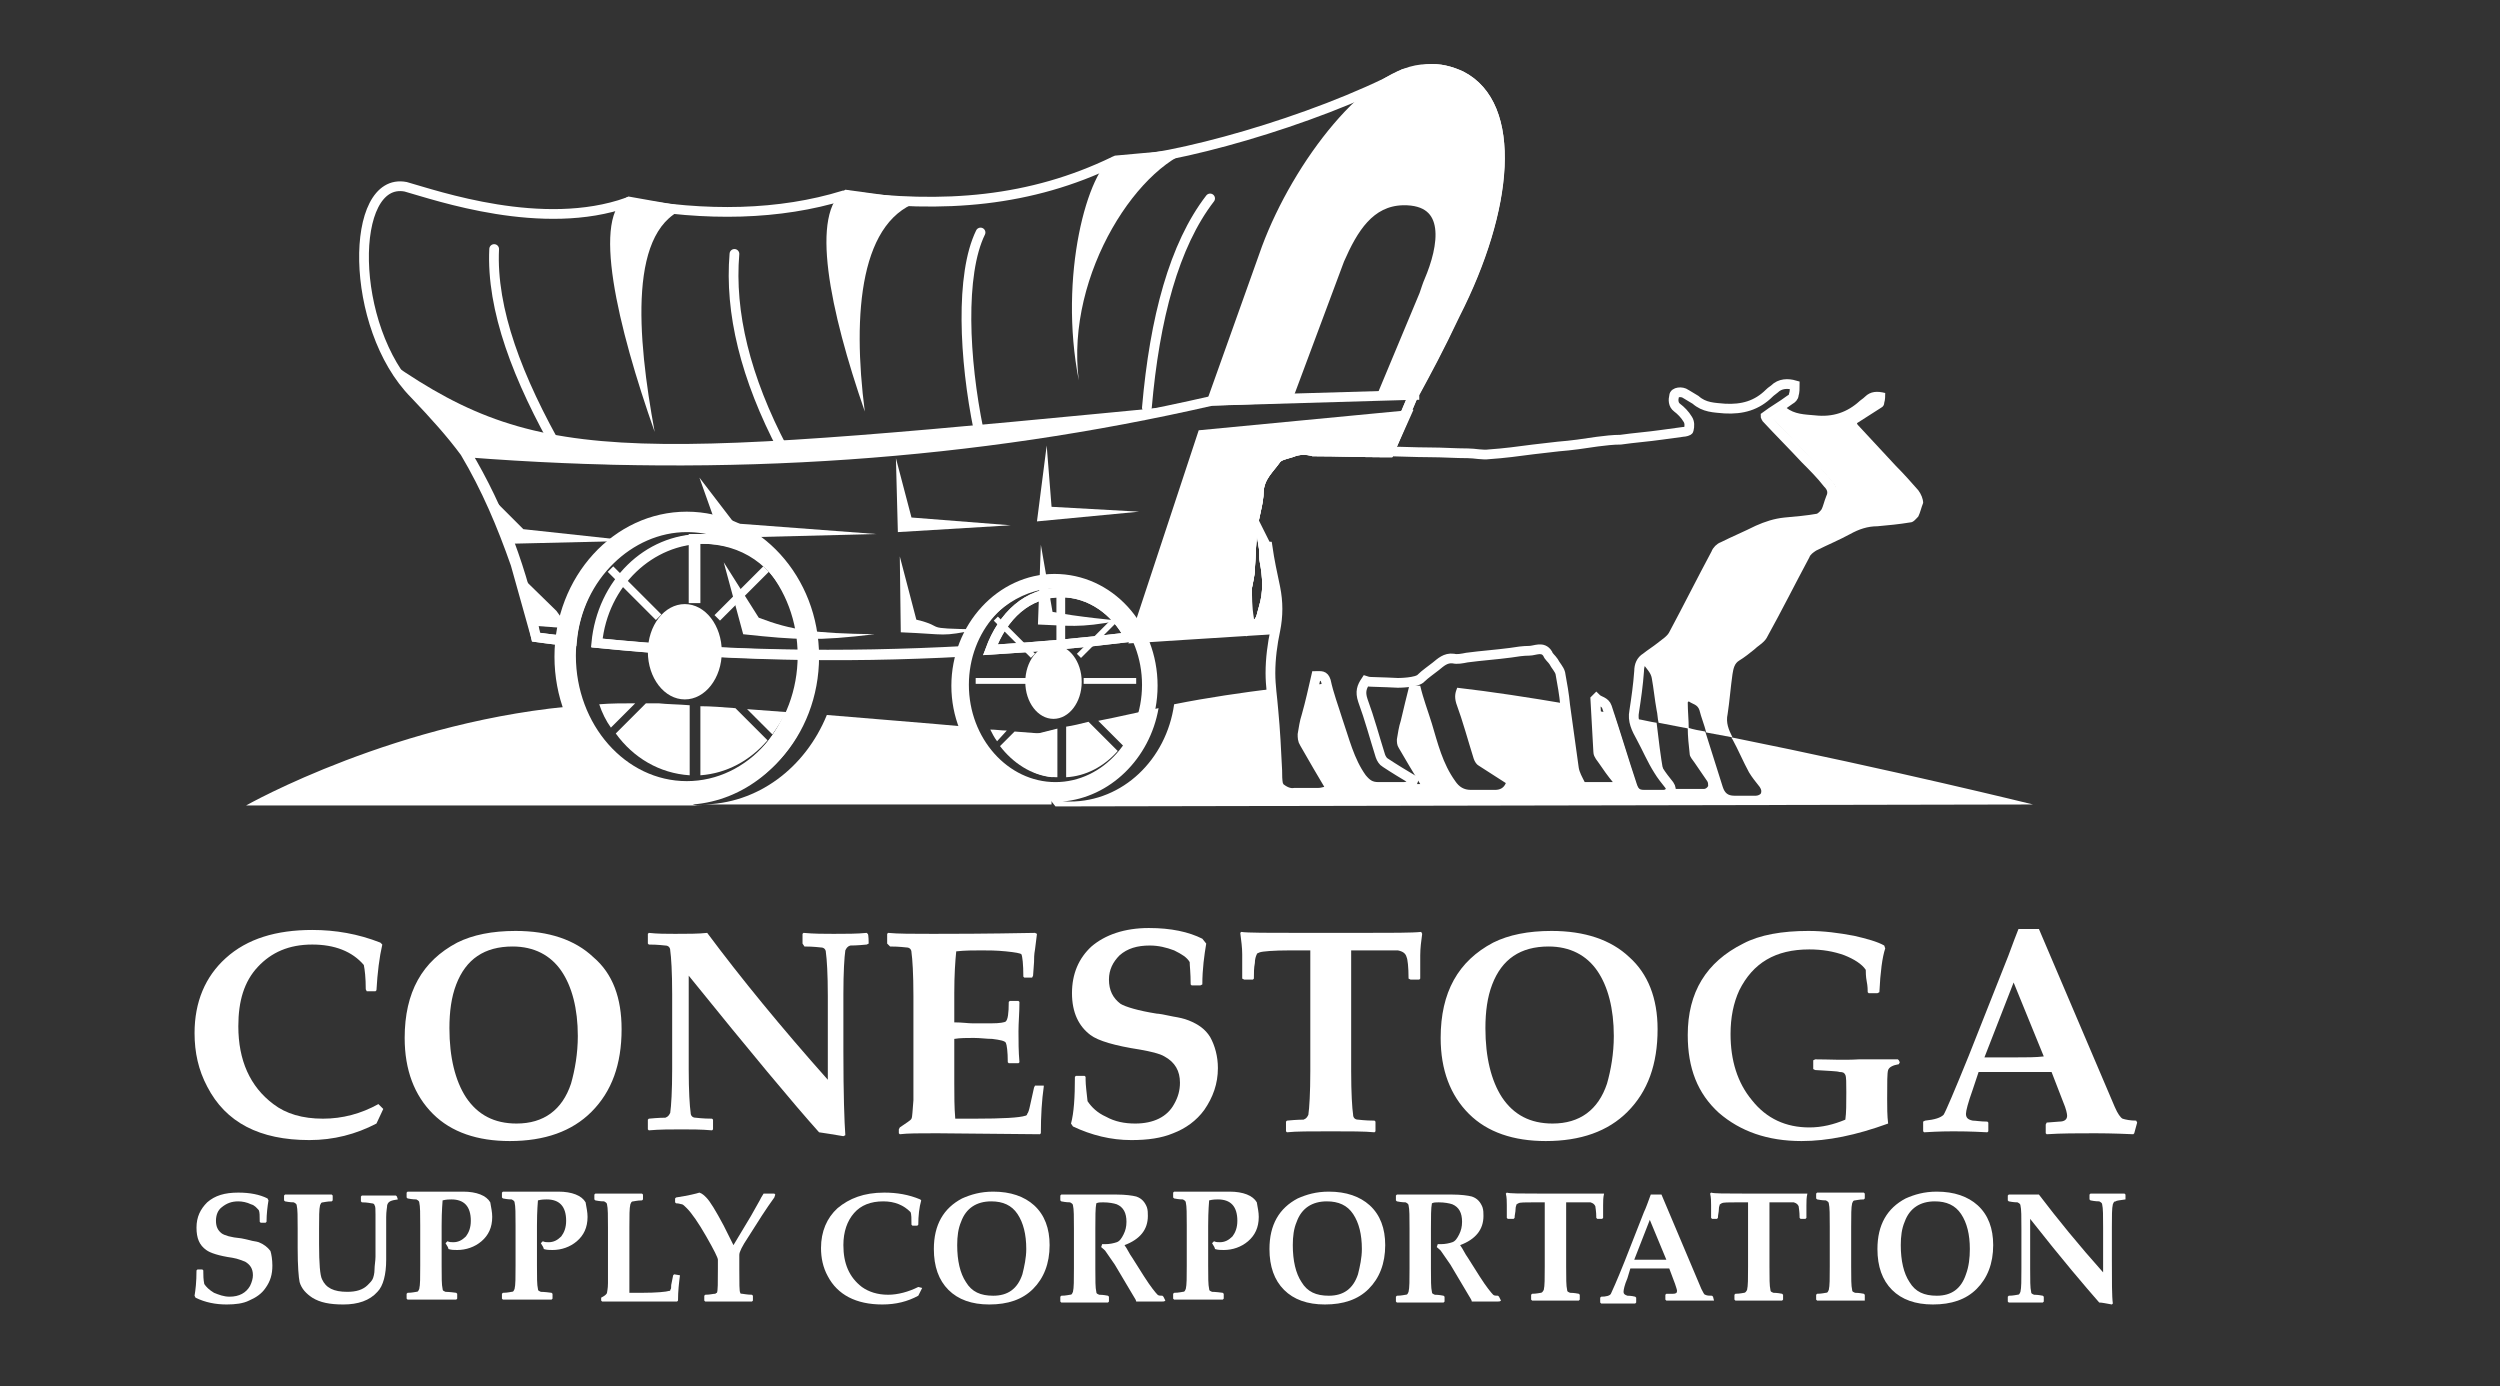 <?xml version="1.0" encoding="utf-8"?>
<!-- Generator: Adobe Illustrator 27.7.0, SVG Export Plug-In . SVG Version: 6.00 Build 0)  -->
<svg version="1.1" id="Logo.White" xmlns="http://www.w3.org/2000/svg" xmlns:xlink="http://www.w3.org/1999/xlink" x="0px" y="0px"
	 viewBox="0 0 257 142.5" style="enable-background:new 0 0 257 142.5;" xml:space="preserve">
<rect x="0" y="0" width="257" height="142.5" fill="#333333" stroke="none"/>
<style type="text/css">
	.st0{fill:none;stroke:#FFFFFF;stroke-miterlimit:10;}
	.st1{fill:#FFFFFF;}
	.st2{fill:#FFFFFF;stroke:#FFFFFF;stroke-miterlimit:10;}
	.st3{fill:none;stroke:#FFFFFF;stroke-linecap:round;stroke-miterlimit:10;}
</style>
<path class="st0" d="M128.2,60.3c0.1-0.6,0.3-1.3,0.3-1.9c0.1-1.4,0.1-2.8,0.3-4.2c0.1-1.3,0.6-2.5,0.6-3.8c0.1-1.5,1.1-2.3,1.8-3.3
	c0.3-0.4,1-0.5,1.6-0.7c0.7-0.3,1.5-0.3,2.2-0.1c0.1,0,0.2,0,0.2,0c2.3,0,4.6,0.1,6.9,0.1c1.6,0,3.3,0.1,4.9,0.1
	c1.3,0,2.6,0.1,3.9,0.1c0.7,0,1.5,0.2,2.2,0.1c1.5-0.1,3-0.3,4.5-0.5c0.9-0.1,1.7-0.2,2.6-0.3c1.3-0.1,2.7-0.3,4-0.5
	c0.8-0.1,1.6-0.2,2.4-0.2c1.4-0.2,2.8-0.3,4.2-0.5c0.7-0.1,1.5-0.2,2.2-0.3c0.2,0,0.6-0.1,0.6-0.2c0.1-0.4,0.1-0.8-0.1-1.1
	c-0.3-0.5-0.7-0.9-1.1-1.2c-0.4-0.3-0.4-0.8-0.3-1.2c0-0.4,0.8-0.5,1.2-0.2c0.3,0.2,0.7,0.4,1,0.6c0.9,0.8,1.9,0.8,3,0.9
	c1.8,0.1,3.3-0.3,4.6-1.6c0.2-0.2,0.4-0.3,0.5-0.4c0.6-0.6,1.4-0.6,2.1-0.4c0,0.3,0,0.7-0.1,1c0,0.2-0.2,0.4-0.4,0.5
	c-0.8,0.6-1.7,1.1-2.5,1.7c0,0.1,0.1,0.1,0.1,0.2c1.3,1.4,2.7,2.8,4,4.2c0.8,0.8,1.6,1.6,2.3,2.5c0.4,0.4,0.6,0.9,0.3,1.5
	c-0.2,0.5-0.3,1-0.5,1.4c-0.2,0.3-0.5,0.6-0.8,0.7c-1.1,0.2-2.3,0.3-3.4,0.4c-1,0.1-1.9,0.4-2.8,0.8c-1.2,0.6-2.4,1.1-3.6,1.7
	c-0.3,0.1-0.6,0.4-0.7,0.7c-1.5,2.8-2.9,5.6-4.4,8.4c-0.3,0.5-0.8,0.8-1.3,1.2c-0.5,0.4-1,0.7-1.5,1.1c-0.5,0.3-0.7,0.8-0.7,1.4
	c-0.1,1.4-0.3,2.8-0.5,4.1c-0.2,1,0.2,1.8,0.7,2.7c0.6,1.1,1.1,2.3,1.8,3.4c0.3,0.5,0.7,1,1.1,1.5c0.2,0.3,0.2,0.5,0.1,0.7
	c-0.1,0.1-0.3,0.2-0.5,0.3c-0.7,0-1.5,0-2.2,0c-0.7,0-1-0.3-1.2-0.9c-0.9-2.7-1.7-5.4-2.6-8.1c-0.2-0.6-0.8-0.6-1.1-0.9
	c0,0-0.1,0.1-0.1,0.1c0.1,1.8,0.2,3.6,0.3,5.4c0,0.3,0.3,0.6,0.5,0.9c0.4,0.6,0.9,1.3,1.4,1.9c0.1,0.1,0.1,0.4,0.1,0.5
	c-0.1,0.2-0.3,0.3-0.4,0.3c-1,0-2,0-3,0c-0.1,0-0.4-0.1-0.4-0.2c-0.3-0.6-0.6-1.1-0.7-1.7c-0.3-2.2-0.6-4.3-0.9-6.5
	c-0.1-1.1-0.3-2.2-0.5-3.3c-0.1-0.4-0.5-0.8-0.7-1.2c-0.2-0.3-0.5-0.5-0.6-0.8c-0.5-0.8-1.3-0.3-1.9-0.3c-0.6,0-1.3,0.1-1.9,0.2
	c-1.5,0.2-3,0.3-4.5,0.5c-0.5,0.1-1,0.2-1.4,0.1c-0.8-0.1-1.3,0.4-1.8,0.8c-0.5,0.4-1.1,0.8-1.5,1.2c-0.4,0.5-2.4,0.5-2.4,0.5
	s-2.1-0.1-2.6-0.1c-0.2,0-0.4,0-0.7-0.1c-0.4,0.6-0.6,1.1-0.3,2c0.7,1.9,1.2,3.8,1.8,5.7c0.1,0.3,0.3,0.6,0.5,0.7
	c0.9,0.6,1.9,1.2,2.9,1.8c-0.2,0.6-0.6,0.7-1.1,0.7c-0.8,0-1.7,0-2.5,0c-0.8,0-1.2-0.3-1.7-0.9c-1.3-1.8-1.8-4-2.5-6
	c-0.4-1.3-0.9-2.6-1.2-4c-0.2-0.6-0.5-0.5-1-0.5c-0.3,1.3-0.6,2.7-1,4.1c-0.2,0.6-0.3,1.3-0.4,1.9c0,0.3,0,0.6,0.2,0.9
	c0.9,1.6,1.8,3.1,2.8,4.8c-0.5,0.1-0.9,0.3-1.4,0.3c-0.8,0-1.6,0-2.4,0c-0.6,0.1-1.1-0.2-1.5-0.5c-0.1-0.1-0.1-0.2-0.2-0.3
	c-0.1-0.5-0.1-1-0.1-1.5c-0.1-2.1-0.2-4.1-0.4-6.2c-0.1-1.3-0.3-2.5-0.3-3.8c0-1.5,0.2-3,0.5-4.4c0.3-1.5,0.3-2.9,0-4.4
	c-0.3-1.4-0.6-2.8-0.8-4.2c0,0-0.1,0-0.2-0.2c0.1,0.6,0,1.1,0.1,1.6c0.3,1.6,0.4,3.2-0.1,4.8c-0.2,0.6-0.2,1.3-0.8,1.7
	c-0.2,0.1-0.4,0.2-0.7,0.4c-0.1-0.4-0.2-0.7-0.2-0.9C128.2,62.4,128.2,61.3,128.2,60.3L128.2,60.3z"/>
<path class="st1" d="M114.9,77.2l-3-3c-0.8,0.2-1.6,0.4-2.3,0.5v5.2C111.6,79.8,113.5,78.8,114.9,77.2L114.9,77.2z"/>
<path class="st1" d="M108.7,74.9c-0.8,0.2-1.6,0.4-2.4,0.6v3.9c0.7,0.3,1.5,0.5,2.4,0.5V74.9z"/>
<g>
	<path class="st0" d="M150.2,7.8c-1.1-0.5-2.2-0.8-3.5-0.7l-2.4,0.5c-9.3,4.9-24.1,9-29.8,9c-8.5,4.1-17.4,4.9-27.8,3.5
		c-6.5,2-14.1,2.2-22.2,0.7c-8.7,3.1-19.6-0.7-22.8-1.6l0,0c-5.8-1.1-5.9,14.4,0.9,21.3c2.1,2.2,3.8,4.1,5.2,6
		c2.2,3.7,3.8,7.5,5.2,11.5l2.1,7.5c1.4,0.2,2.3,0.3,3.7,0.4c0.6-6.6,5.9-11.7,11.8-11.7c4.7,0,9.3,3.1,11.1,7.9
		c-1.7-4.3-5-6.7-9.3-6.7c-5.5,0-10.4,4.5-11,10.7c13,1.3,25,1.5,38,0.8c1.2-3.9,5.2-6.9,9-6.9c3.3,0,6.8,2.3,8.3,5.5
		c0.2,0-0.1,0,0.1,0l14.2-0.9c0.2-1.4,0.2-2.7-0.1-4.1c-0.3-1.4-0.6-2.8-0.8-4.2c0,0-0.1,0-0.2-0.2c0.1,0.6,0,1.1,0.1,1.6
		c0.3,1.6,0.4,3.2-0.1,4.8c-0.2,0.6-0.2,1.3-0.8,1.7c-0.2,0.1-0.4,0.2-0.7,0.4c-0.1-0.4-0.2-0.7-0.2-0.9v-3.3
		c0.1-0.6,0.3-1.3,0.3-1.9c0.1-1.4,0.1-2.8,0.3-4.2c0.1-1.3,0.6-2.5,0.6-3.8c0.1-1.5,1.1-2.3,1.8-3.3c0.3-0.4,1-0.5,1.6-0.7
		c0.7-0.3,1.5-0.3,2.2-0.1c0.1,0,0.2,0,0.2,0c2.3,0,4.6,0.1,6.9,0.1c0.2,0,0.5,0,0.7,0l2.5-5.9l0,0c1.3-2.4,2.5-4.6,4.2-8.2
		C155.1,21.5,156.1,10.8,150.2,7.8L150.2,7.8z"/>
	<path class="st0" d="M109.1,60.9c-3.5,0-6,2.4-7.3,5.9c4.9-0.3,9.4-0.7,14.3-1.3C114.7,62.8,112.1,60.9,109.1,60.9z"/>
</g>
<g id="Body">
	<path class="st2" d="M130.9,60.5c-0.3-1.4-0.6-2.8-0.8-4.2c0,0-0.1,0-0.2-0.2c0.1,0.6,0,1.1,0.1,1.6c0.3,1.6,0.4,3.2-0.1,4.8
		c-0.2,0.6-0.2,1.3-0.8,1.7c-0.2,0.1-0.4,0.2-0.7,0.4c-0.1-0.4-0.2-0.7-0.2-0.9v-3.3c0.1-0.6,0.3-1.3,0.3-1.9
		c0.1-1.4,0.1-2.8,0.3-4.2c0.1-1.3,0.6-2.5,0.6-3.8c0.1-1.5,1.1-2.3,1.8-3.3c0.3-0.4,1-0.5,1.6-0.7c0.7-0.3,1.5-0.3,2.2-0.1
		c0.1,0,0.2,0,0.2,0c2.3,0,4.6,0.1,6.9,0.1c0.2,0,0.5,0,0.7,0l1.7-3.8l-20.9,2l-6.9,20.9l14.2-0.9C131.3,63.2,131.2,61.8,130.9,60.5
		L130.9,60.5z"/>
	<path class="st2" d="M150.2,7.8c-1.1-0.5-2.2-0.8-3.5-0.7c-5.8,0-13.3,9.8-16.5,18.4l-5.6,15.7l7.8-0.3l5.3-14.2
		c1.4-3.2,3.1-6,6.5-6.1c5.1-0.1,4.2,4.8,2.7,8.3c-0.1,0.2-0.4,1.1-0.5,1.4l-4.3,10.3l3.3,0l0-0.1l0,0c1.3-2.4,2.5-4.6,4.2-8.2
		C155.1,21.5,156.1,10.8,150.2,7.8L150.2,7.8z"/>
	<path class="st1" d="M110.9,39.1c-2.1-10.7,0.9-21.7,3.7-23.1l8.8-0.8C117.3,16.4,109.5,28.1,110.9,39.1L110.9,39.1z"/>
	<path class="st1" d="M67.3,44.4c-3.8-10.8-6.6-22.4-2.7-24.2l6.2,1.1C64.5,23.2,65.5,34.6,67.3,44.4z"/>
	<path class="st1" d="M88.9,42.3c-3.6-10.4-5.7-20.5-2-22.8l8,1.1C88.4,22.3,87.6,32.2,88.9,42.3z"/>
</g>
<g id="Side.White_copy">
	<path class="st1" d="M123.6,41.5c-28.2,5.1-55.6,8.2-76.1,4.9c-2.1-3.5-6.8-6.7-7.3-9.1C55.9,48.2,65.5,47.1,123.6,41.5L123.6,41.5
		z"/>
	<polygon class="st1" points="64.9,55.6 52.3,55.9 49.4,50 53.8,54.4 	"/>
	<polygon class="st1" points="58.5,64.6 54.5,64.3 52.8,58.5 57.2,62.8 	"/>
	<polygon class="st1" points="90.1,54.9 74.1,55.3 71.9,49.1 75.5,53.8 	"/>
	<path class="st1" d="M89.9,65.2c-5.8,0.7-7.9,0.6-13.5,0l-2-7.4l3.6,5.7C81.4,64.8,83.7,65.1,89.9,65.2z"/>
	<polygon class="st1" points="103.9,54 92.3,54.7 92.1,47.1 93.7,53.2 	"/>
	<path class="st1" d="M100.6,64.7c-4.1,0.8-3,0.5-8,0.3l-0.1-7.8l1.7,6.5C97.5,64.5,94.4,64.6,100.6,64.7L100.6,64.7z"/>
	<polygon class="st1" points="117.1,52.6 106.6,53.6 107.6,45.8 108.1,52.1 	"/>
	<path class="st1" d="M115,63.8c-4.1,0.8-5.2,0.5-8.3,0.4L107,56l1.2,6.9C110.6,63.4,115,63.8,115,63.8z"/>
</g>
<g id="Wheel.Rear_copy">
	<rect x="70.8" y="54.9" class="st1" width="1.2" height="7.1"/>
	<rect x="64.9" y="57.5" transform="matrix(0.707 -0.707 0.707 0.707 -24.061 64.019)" class="st1" width="0.8" height="7"/>
	
		<rect x="72.7" y="60.6" transform="matrix(0.707 -0.707 0.707 0.707 -20.793 71.788)" class="st1" width="7.1" height="0.8"/>
	<g>
		<path class="st1" d="M70.9,79.7v-7.2c-1.2-0.1-2.3-0.1-3.2-0.2c-0.4,0-0.8,0-1.3,0l-3.1,3.1C65.1,77.9,67.8,79.5,70.9,79.7z"/>
		<path class="st1" d="M65.3,72.3c-1.2,0-2.5,0-3.7,0.1c0.3,0.9,0.7,1.7,1.2,2.4L65.3,72.3L65.3,72.3z"/>
		<path class="st1" d="M78.9,76.1l-3.3-3.3c-1.3-0.1-2.5-0.2-3.6-0.2v7.1C74.7,79.5,77.1,78.2,78.9,76.1z"/>
		<path class="st1" d="M83,73.4c-0.8-0.1-1.5-0.1-2.3-0.2c-1.9,4.4-5.7,7.4-10.2,7.4c-4.8,0-8.8-3.4-10.5-8.1
			c-19,1.4-34.7,10.3-34.7,10.3h46.9c-0.3,0-0.7,0-1-0.1C76.5,82.3,81,78.6,83,73.4z"/>
		<path class="st1" d="M76.8,72.9l2.6,2.6c0.5-0.7,1-1.5,1.4-2.3C79.4,73.1,78.1,73,76.8,72.9z"/>
	</g>
	<path class="st1" d="M70.6,52.6c-7.5,0-13.6,6.7-13.6,14.9S63,82.4,70.6,82.4s13.6-6.7,13.6-14.9S78.1,52.6,70.6,52.6z M70.6,80.3
		c-6.3,0-11.4-5.8-11.4-12.9s5.1-12.9,11.4-12.9s11.4,5.8,11.4,12.9S76.9,80.3,70.6,80.3z"/>
	<ellipse class="st1" cx="70.4" cy="67" rx="3.8" ry="4.9"/>
</g>
<g id="Wheel.Front_copy">
	<g>
		<path class="st0" d="M109.1,60.9c-3.5,0-6,2.4-7.3,5.9c4.9-0.3,9.4-0.7,14.3-1.3C114.7,62.8,112.1,60.9,109.1,60.9z"/>
		<path class="st0" d="M124.6,41.2c-24.4,5.6-49.8,7.4-76.7,5.3c3.6,6,5.9,12.4,7.2,19c1.4,0.2,2.2,0.3,3.6,0.4
			c0.6-6.6,6-12,11.8-12c4.7,0,9.4,3.3,11.1,8.1c-1.7-4.3-5.2-6.6-9.5-6.6c-5.5,0-10.2,4.5-10.8,10.7c13,1.3,24.9,1.6,37.9,0.9
			c1.2-3.9,5.4-7.2,9.2-7.2c3.3,0,7.1,2.6,8.6,5.7c0.2,0-0.4,0-0.2,0l14.2-0.9c0.2-1.4,0.2-2.7-0.1-4.1c-0.3-1.4-0.6-2.8-0.8-4.2
			c0,0-0.1,0-0.2-0.2c0.1,0.6,0,1.1,0.1,1.6c0.3,1.6,0.4,3.2-0.1,4.8c-0.2,0.6-0.2,1.3-0.8,1.7c-0.2,0.1-0.4,0.2-0.7,0.4
			c-0.1-0.4-0.2-0.7-0.2-0.9v-3.3c0.1-0.6,0.3-1.3,0.3-1.9c0.1-1.4,0.1-2.8,0.3-4.2c0.1-1.3,0.6-2.5,0.6-3.8
			c0.1-1.5,1.1-2.3,1.8-3.3c0.3-0.4,1-0.5,1.6-0.7c0.7-0.3,1.5-0.3,2.2-0.1c0.1,0,0.2,0,0.2,0c2.3,0,4.6,0.1,6.9,0.1
			c0.2,0,0.5,0,0.7,0l2.5-5.9L124.6,41.2L124.6,41.2z"/>
	</g>
	<g>
		<path class="st1" d="M103.5,75.1c-0.6,0-1.1-0.1-1.7-0.1c0.2,0.4,0.4,0.8,0.7,1.2L103.5,75.1z"/>
		<path class="st1" d="M100.4,74.8c-5.5-0.5-10.7-0.9-15.4-1.3c-2.2,5.4-7.1,9.2-12.9,9.2h36v-2.1C104.7,80.6,101.8,78.2,100.4,74.8
			L100.4,74.8z"/>
		<path class="st1" d="M108.2,79.9v-4.4c-1.3-0.1-2.6-0.2-3.9-0.3l-1.5,1.5C104.1,78.4,106,79.7,108.2,79.9z"/>
	</g>
	<rect x="108.6" y="60.7" class="st1" width="0.9" height="5.5"/>
	<rect x="100.3" y="69.7" class="st1" width="5.4" height="0.6"/>
	<rect x="104" y="62.8" transform="matrix(0.707 -0.707 0.707 0.707 -15.768 92.936)" class="st1" width="0.6" height="5.4"/>
	<rect x="111.4" y="69.7" class="st1" width="5.4" height="0.6"/>
	
		<rect x="110.1" y="65.2" transform="matrix(0.707 -0.707 0.707 0.707 -13.235 98.957)" class="st1" width="5.5" height="0.6"/>
	<path class="st1" d="M108.4,59c-5.8,0-10.6,5.2-10.6,11.5S102.6,82,108.4,82S119,76.9,119,70.5S114.3,59,108.4,59z M108.5,80.4
		c-4.9,0-8.9-4.5-8.9-10s4-10,8.9-10s8.9,4.5,8.9,10S113.4,80.4,108.5,80.4z"/>
	<ellipse class="st1" cx="108.3" cy="70.1" rx="2.9" ry="3.8"/>
	<path class="st3" d="M50.8,25.6c-0.3,6.2,2.4,13.3,6.8,21"/>
	<path class="st3" d="M75.5,26.1c-0.5,6,1.1,12.7,5,20.1"/>
	<path class="st3" d="M100.8,23.9c-2.1,4.3-1.7,13-0.2,20.3"/>
	<path class="st3" d="M124.4,20.4c-3.7,4.8-5.7,12.3-6.5,21.5"/>
</g>
<path class="st1" d="M140.4,73.7C140.4,73.7,140.4,73.7,140.4,73.7c0-0.1,0-0.2,0-0.2c-0.1-1.1-0.3-2.2-0.3-3.2
	c-0.3,0.5-0.5,1.1-0.2,1.8C140.1,72.6,140.3,73.2,140.4,73.7z"/>
<path class="st1" d="M141.7,77.8c-0.2-0.6-0.4-1.3-0.6-1.9C141.3,76.5,141.5,77.2,141.7,77.8z"/>
<polygon class="st1" points="140.2,70.2 140.2,70.2 140.2,70.2 "/>
<path class="st1" d="M141.1,80.9c0.1,0,0.3,0,0.4,0C141.3,81,141.2,81,141.1,80.9z"/>
<g>
	<path class="st1" d="M39.4,114l-0.7,1.5c-2.1,1.1-4.4,1.7-6.9,1.7c-5.1,0-8.6-1.8-10.5-5.5c-0.9-1.7-1.3-3.5-1.3-5.5
		c0-3.2,1.1-5.8,3.2-7.7c2.2-2,5.2-2.9,8.9-2.9c2.4,0,4.7,0.4,7,1.3l0.2,0.2c-0.3,1.3-0.5,2.9-0.6,4.7l-0.1,0.1h-0.9l-0.1-0.2
		c0-1.2-0.1-2-0.2-2.5c-1.2-1.4-3-2.1-5.3-2.1c-2.4,0-4.2,0.8-5.6,2.3s-2,3.5-2,6.1c0,3.5,1.2,6.2,3.6,8c1.3,1,3,1.5,5.1,1.5
		c2,0,3.9-0.5,5.7-1.5L39.4,114L39.4,114z"/>
	<path class="st1" d="M63.9,105.8c0,3.6-1,6.4-3.1,8.5c-2,2-4.8,3-8.4,3c-3.3,0-6-0.9-7.9-2.8c-1.9-1.9-2.9-4.5-2.9-7.8
		c0-4.7,1.8-7.9,5.4-9.8c1.6-0.8,3.6-1.2,6-1.2c3.4,0,6.1,0.9,8,2.7C63,100.1,63.9,102.6,63.9,105.8L63.9,105.8z M59.4,106.5
		c0-2.8-0.6-5.1-1.7-6.7s-2.8-2.5-5-2.5c-2.9,0-4.8,1.3-5.8,3.9c-0.5,1.3-0.7,2.8-0.7,4.5c0,3,0.6,5.4,1.7,7.1
		c1.2,1.8,2.9,2.7,5.2,2.7c2.8,0,4.7-1.4,5.6-4.1C59.1,110,59.4,108.3,59.4,106.5L59.4,106.5z"/>
	<path class="st1" d="M89.3,97l-0.2,0.1c-1,0.1-1.6,0.1-1.7,0.1c-0.3,0.1-0.4,0.3-0.5,0.5c-0.1,0.7-0.2,2.2-0.2,4.5v5.9
		c0,4.4,0.1,7.2,0.2,8.6l-0.2,0.1c-1.1-0.2-1.9-0.3-2.5-0.4c-2.6-2.9-7.1-8.3-13.4-16.1v9.6c0,2.3,0.1,3.8,0.2,4.5
		c0,0.3,0.2,0.5,0.5,0.5c0.1,0,0.7,0.1,1.7,0.1l0.1,0.1v1l-0.1,0.1c-1.1-0.1-2.2-0.1-3.1-0.1c-1.1,0-2.3,0-3.4,0.1l-0.1-0.1v-1
		l0.1-0.1c1-0.1,1.6-0.1,1.7-0.1c0.3-0.1,0.4-0.3,0.5-0.5c0.1-0.7,0.2-2.2,0.2-4.5v-7.7c0-2.3-0.1-3.8-0.2-4.5
		c0-0.3-0.2-0.5-0.5-0.5c-0.1,0-0.7-0.1-1.7-0.1L66.6,97v-1l0.1-0.1c0.9,0.1,1.8,0.1,2.7,0.1c1.3,0,2.4,0,3.3-0.1
		c3.5,4.7,7.6,9.7,12.4,15.1v-8.6c0-2.3-0.1-3.8-0.2-4.5c0-0.3-0.2-0.5-0.5-0.5c-0.1,0-0.7-0.1-1.7-0.1L82.5,97v-1l0.1-0.1
		c1.1,0.1,2.1,0.1,3.1,0.1c1.3,0,2.4,0,3.4-0.1l0.1,0.1C89.3,96,89.3,97,89.3,97z"/>
	<path class="st1" d="M107.3,111.7c-0.2,1.4-0.3,3-0.3,4.8l-0.1,0.1l-10.6-0.1c-1.8,0-3,0-3.8,0.1l-0.1-0.1v-0.4l0.1-0.2
		c0.7-0.5,1.1-0.7,1.2-0.9c0.1-0.2,0.1-0.8,0.2-1.9l0-3.3v-7.4c0-2.3-0.1-3.8-0.2-4.5c0-0.3-0.2-0.5-0.5-0.5c-0.1,0-0.7-0.1-1.7-0.1
		L91.2,97v-1l0.1-0.1c1,0.1,2.5,0.1,4.6,0.1c1.8,0,5.3,0,10.5-0.1l0.2,0.1l-0.2,1.6c-0.1,0.5-0.1,1-0.1,1.3l-0.1,1.4l-0.1,0.2h-0.8
		l-0.1-0.1c0-1.3-0.1-2.1-0.2-2.3c-0.1-0.1-0.6-0.2-1.6-0.3s-1.8-0.1-2.5-0.1c-0.8,0-1.7,0-2.6,0.1c-0.1,1-0.2,2.4-0.2,4.3v3
		c0.8,0,1.4,0.1,1.9,0.1l1.9,0c0.9,0,1.4-0.1,1.5-0.2c0.2-0.2,0.3-0.8,0.3-2l0.1-0.1h0.9l0.1,0.1c0,1.1-0.1,2.1-0.1,3
		c0,1,0,2.1,0.1,3.2l-0.1,0.1h-1l-0.1-0.1c0-1.1-0.1-1.8-0.2-2s-0.6-0.3-1.4-0.4c-0.6,0-1.2-0.1-1.9-0.1c-0.7,0-1.4,0-2,0.1v4.5
		c0,1.3,0,2.5,0.1,3.7h2c2.9,0,4.6-0.1,5.2-0.3c0.1,0,0.2-0.1,0.2-0.2c0.1-0.1,0.2-0.4,0.3-0.9l0.4-1.8l0.1-0.2h0.9L107.3,111.7
		L107.3,111.7z"/>
	<path class="st1" d="M125.2,109.8c0,1.6-0.5,3-1.4,4.3c-0.8,1.1-1.9,1.9-3.2,2.4c-1.2,0.5-2.6,0.7-4.3,0.7c-2.1,0-4.1-0.5-6-1.4
		l-0.2-0.3c0.3-1.1,0.4-2.7,0.4-4.8l0.1-0.1h0.9l0.1,0.1v0.3c0,0.5,0.1,1.3,0.2,2.2c0.4,0.6,1,1.2,1.9,1.6c0.9,0.5,1.9,0.7,3,0.7
		c1.9,0,3.3-0.7,4-2c0.4-0.7,0.6-1.4,0.6-2.2c0-1.2-0.5-2.1-1.6-2.7c-0.5-0.3-1.4-0.5-2.5-0.7c-2.6-0.4-4.3-0.9-5.1-1.5
		c-1.2-0.9-1.9-2.3-1.9-4.3c0-2,0.7-3.6,2-4.8c1.4-1.2,3.4-1.9,5.9-1.9c2.3,0,4.1,0.4,5.5,1.1L124,97c-0.2,1.2-0.4,2.6-0.4,4.2
		l-0.2,0.1h-0.9l-0.1-0.1c0-1.2-0.1-1.9-0.1-2.3c-0.3-0.5-0.8-0.8-1.6-1.2c-0.8-0.3-1.6-0.5-2.5-0.5c-1.3,0-2.3,0.3-3.1,1
		c-0.7,0.7-1.1,1.5-1.1,2.5c0,1.1,0.4,1.9,1.2,2.5c0.5,0.3,1.8,0.7,3.7,1c0.2,0,0.8,0.1,1.7,0.3c0.6,0.1,1.1,0.2,1.6,0.4
		c1,0.4,1.7,0.9,2.2,1.7C124.9,107.5,125.2,108.6,125.2,109.8L125.2,109.8z"/>
	<path class="st1" d="M146.2,96c-0.1,0.7-0.2,1.5-0.2,2.2l0,2.4l-0.1,0.1h-0.9l-0.2-0.1c0-1.2-0.1-2-0.2-2.2
		c-0.1-0.4-0.4-0.6-0.9-0.7c-0.2,0-1.1,0-2.8,0h-2c0,0.3,0,1.7,0,4.1v8.3c0,2.3,0.1,3.8,0.2,4.5c0,0.3,0.2,0.5,0.5,0.5
		c0.1,0,0.7,0.1,1.7,0.1l0.1,0.1v1l-0.1,0.1c-1-0.1-2.5-0.1-4.5-0.1c-2.1,0-3.6,0-4.5,0.1l-0.1-0.1v-1l0.1-0.1
		c1-0.1,1.6-0.1,1.7-0.1c0.3-0.1,0.4-0.3,0.5-0.5c0.1-0.7,0.2-2.2,0.2-4.5v-8.3c0-2.4,0-3.8,0-4.1h-2.1c-1.7,0-2.8,0.1-3.1,0.2
		c-0.2,0.1-0.3,0.1-0.3,0.2c-0.1,0.2-0.2,0.5-0.2,0.9c-0.1,0.5-0.1,1-0.1,1.6l-0.1,0.1h-0.9l-0.2-0.1l0-2.5c0-0.7-0.1-1.4-0.2-2.2
		l0.1-0.1c0.6,0.1,2.7,0.1,6.3,0.1h5.9c3.3,0,5.4,0,6.3-0.1L146.2,96L146.2,96z"/>
	<path class="st1" d="M170.4,105.8c0,3.6-1,6.4-3.1,8.5c-2,2-4.8,3-8.4,3c-3.3,0-6-0.9-7.9-2.8c-1.9-1.9-2.9-4.5-2.9-7.8
		c0-4.7,1.8-7.9,5.4-9.8c1.6-0.8,3.6-1.2,6-1.2c3.4,0,6.1,0.9,8,2.7C169.4,100.1,170.4,102.6,170.4,105.8L170.4,105.8z M165.9,106.5
		c0-2.8-0.6-5.1-1.7-6.7s-2.8-2.5-5-2.5c-2.9,0-4.8,1.3-5.8,3.9c-0.5,1.3-0.7,2.8-0.7,4.5c0,3,0.6,5.4,1.7,7.1
		c1.2,1.8,2.9,2.7,5.2,2.7c2.8,0,4.7-1.4,5.6-4.1C165.6,110,165.9,108.3,165.9,106.5L165.9,106.5z"/>
	<path class="st1" d="M195.3,109.2l-0.1,0.2c-0.6,0.1-1,0.3-1.1,0.6c-0.1,0.3-0.1,1.2-0.1,3c0,0.8,0,1.7,0.1,2.5
		c-3.3,1.2-6.2,1.8-8.9,1.8c-3.5,0-6.3-1-8.5-2.9c-2.2-2-3.2-4.6-3.2-8c0-4.4,1.9-7.5,5.7-9.4c1.7-0.9,4-1.3,6.7-1.3
		c1.6,0,3.1,0.2,4.7,0.5c1.3,0.3,2.4,0.6,3.1,1l0.1,0.3c-0.3,0.9-0.5,2.4-0.6,4.5l-0.2,0.1h-0.9l-0.1-0.1c0-0.2,0-0.6-0.1-1.1
		s-0.1-1-0.1-1.2c-0.4-0.6-1.2-1.1-2.2-1.5c-1.1-0.4-2.3-0.6-3.6-0.6c-3.5,0-5.8,1.4-7.2,4.2c-0.6,1.3-0.9,2.8-0.9,4.5
		c0,2.7,0.7,5,2.2,6.8c1.5,1.9,3.5,2.8,5.9,2.8c1.3,0,2.5-0.3,3.7-0.8c0.1-0.7,0.1-1.6,0.1-2.8c0-1,0-1.6-0.1-1.8
		c-0.1-0.2-0.2-0.3-0.6-0.3c-0.3-0.1-1.1-0.1-2.5-0.2l-0.2-0.1v-0.9l0.2-0.1c1.4,0,2.9,0.1,4.5,0c0.9,0,2.2,0,4,0l0.1,0.1
		L195.3,109.2L195.3,109.2z"/>
	<path class="st1" d="M219.4,116.5l-0.1,0.1c-2.2-0.1-3.5-0.1-3.9-0.1c-1.8,0-3.5,0-5,0.1l-0.1-0.1v-0.9l0.1-0.2l1.3-0.1
		c0.5,0,0.8-0.2,0.8-0.6c0-0.2-0.1-0.7-0.4-1.4l-1.2-3.1c-1.3,0-2.7,0-4.1,0c-0.8,0-1.9,0-3.4,0l-0.6,1.8c-0.5,1.4-0.7,2.2-0.7,2.5
		c0,0.4,0.2,0.6,0.7,0.7c0.3,0,0.8,0.1,1.5,0.1l0.1,0.1v0.9l-0.1,0.1c-1.8-0.1-3-0.1-3.5-0.1c-0.4,0-1.4,0-3,0.1l-0.1-0.1v-1
		l0.2-0.1c1-0.1,1.6-0.3,1.9-0.6c0.2-0.3,1.1-2.4,2.6-6.1l3.8-9.6c0.3-0.7,0.7-1.9,1.3-3.4h2.1l7.8,18.3c0.3,0.7,0.6,1.1,0.8,1.2
		c0.3,0.1,0.8,0.2,1.4,0.2l0.1,0.2L219.4,116.5L219.4,116.5z M210.1,108.6L207,101l-3,7.7c0.8,0,1.8,0,3.1,0
		C208.3,108.7,209.3,108.7,210.1,108.6z"/>
</g>
<g>
	<path class="st1" d="M28,130.1c0,0.9-0.2,1.6-0.7,2.3c-0.4,0.6-1,1-1.7,1.3c-0.6,0.3-1.4,0.4-2.3,0.4c-1.1,0-2.2-0.2-3.2-0.7
		l-0.1-0.2c0.1-0.6,0.2-1.4,0.2-2.6l0.1-0.1h0.5l0.1,0.1v0.2c0,0.3,0,0.7,0.1,1.2c0.2,0.3,0.5,0.6,1,0.9c0.5,0.2,1,0.4,1.6,0.4
		c1,0,1.7-0.4,2.1-1.1c0.2-0.4,0.3-0.8,0.3-1.1c0-0.7-0.3-1.1-0.8-1.4c-0.3-0.1-0.7-0.3-1.3-0.4c-1.4-0.2-2.3-0.5-2.7-0.8
		c-0.7-0.5-1-1.2-1-2.3c0-1.1,0.4-1.9,1.1-2.6c0.8-0.7,1.8-1,3.2-1c1.2,0,2.2,0.2,3,0.6l0.1,0.2c-0.1,0.6-0.2,1.4-0.2,2.2l-0.1,0.1
		h-0.5l-0.1-0.1c0-0.6,0-1-0.1-1.2c-0.2-0.2-0.4-0.5-0.8-0.6c-0.4-0.2-0.9-0.3-1.3-0.3c-0.7,0-1.2,0.2-1.7,0.6
		c-0.4,0.3-0.6,0.8-0.6,1.4c0,0.6,0.2,1,0.6,1.3c0.3,0.2,0.9,0.4,2,0.5c0.1,0,0.4,0.1,0.9,0.2c0.3,0.1,0.6,0.1,0.9,0.2
		c0.5,0.2,0.9,0.5,1.2,0.9C27.9,128.9,28,129.5,28,130.1L28,130.1z"/>
	<path class="st1" d="M40.9,123.3L40.9,123.3c-0.7,0.1-1,0.2-1.1,0.6c0,0.2-0.1,0.6-0.1,1.2c0,0.5,0,1.1,0,2v2.4
		c0,1.5-0.3,2.7-0.9,3.3c-0.8,0.9-2,1.3-3.5,1.3c-1.4,0-2.4-0.2-3.2-0.7c-0.6-0.4-1.1-0.9-1.3-1.6c-0.1-0.5-0.2-1.6-0.2-3.5v-2
		c0-1.2,0-2-0.1-2.4c0-0.1-0.1-0.2-0.3-0.3c-0.1,0-0.4,0-0.9-0.1l-0.1-0.1v-0.5l0.1-0.1c0.5,0,1.3,0,2.4,0c1.1,0,1.9,0,2.4,0
		l0.1,0.1v0.5l-0.1,0.1c-0.5,0-0.8,0.1-0.9,0.1c-0.2,0-0.2,0.1-0.3,0.3c-0.1,0.4-0.1,1.2-0.1,2.4v1.6c0,2,0.1,3.2,0.3,3.6
		c0.4,0.9,1.2,1.3,2.6,1.3c0.9,0,1.6-0.2,2.1-0.7c0.2-0.2,0.4-0.4,0.5-0.6s0.2-0.6,0.2-1c0-0.4,0.1-0.9,0.1-1.3v-1.6
		c0-1.4,0-2.3,0-2.8c0-0.5,0-0.8-0.1-0.9c0-0.1-0.1-0.2-0.3-0.2c-0.1,0-0.4-0.1-1-0.1l-0.1-0.1v-0.5l0.1-0.1c0.5,0,0.9,0,1.4,0
		c0.4,0,1,0,2.1,0l0.1,0.1L40.9,123.3L40.9,123.3z"/>
	<path class="st1" d="M50.6,125.1c0,1.1-0.4,1.9-1.1,2.5c-0.7,0.6-1.6,0.9-2.5,0.9c-0.3,0-0.6,0-0.9-0.1c0-0.1-0.1-0.3-0.3-0.6
		l0.2-0.2c0.2,0.1,0.4,0.1,0.6,0.1c0.5,0,0.9-0.2,1.3-0.6c0.3-0.4,0.5-0.9,0.5-1.6c0-1.5-0.7-2.2-2-2.2c-0.2,0-0.5,0-0.9,0.1
		c0,0.1-0.1,1-0.1,2.6v4.1c0,1.2,0,2,0.1,2.4c0,0.2,0.1,0.2,0.3,0.3c0,0,0.4,0,1.1,0.1l0.1,0.1v0.5l-0.1,0.1c-0.7,0-1.6,0-2.6,0
		c-1.1,0-1.9,0-2.4,0l-0.1-0.1v-0.5l0.1-0.1c0.5,0,0.8-0.1,0.9-0.1c0.2,0,0.2-0.1,0.3-0.3c0.1-0.4,0.1-1.2,0.1-2.4v-4.1
		c0-1.2,0-2-0.1-2.4c0-0.1-0.1-0.2-0.3-0.3c-0.1,0-0.4,0-0.9-0.1l-0.1-0.1v-0.5l0.1-0.1c0.5,0,1.3,0,2.4,0c0.4,0,1.1,0,1.9,0
		s1.3,0,1.4,0c1.4,0,2.4,0.4,2.8,1.1C50.5,124.2,50.6,124.6,50.6,125.1L50.6,125.1z"/>
	<path class="st1" d="M60.4,125.1c0,1.1-0.4,1.9-1.1,2.5c-0.7,0.6-1.6,0.9-2.5,0.9c-0.3,0-0.6,0-0.9-0.1c0-0.1-0.1-0.3-0.3-0.6
		l0.2-0.2c0.2,0.1,0.4,0.1,0.6,0.1c0.5,0,0.9-0.2,1.3-0.6c0.3-0.4,0.5-0.9,0.5-1.6c0-1.5-0.7-2.2-2-2.2c-0.2,0-0.5,0-0.9,0.1
		c0,0.1-0.1,1-0.1,2.6v4.1c0,1.2,0,2,0.1,2.4c0,0.2,0.1,0.2,0.3,0.3c0,0,0.4,0,1.1,0.1l0.1,0.1v0.5l-0.1,0.1c-0.7,0-1.6,0-2.6,0
		c-1.1,0-1.9,0-2.4,0l-0.1-0.1v-0.5l0.1-0.1c0.5,0,0.8-0.1,0.9-0.1c0.2,0,0.2-0.1,0.3-0.3c0.1-0.4,0.1-1.2,0.1-2.4v-4.1
		c0-1.2,0-2-0.1-2.4c0-0.1-0.1-0.2-0.3-0.3c-0.1,0-0.4,0-0.9-0.1l-0.1-0.1v-0.5l0.1-0.1c0.5,0,1.3,0,2.4,0c0.4,0,1.1,0,1.9,0
		s1.3,0,1.4,0c1.4,0,2.4,0.4,2.8,1.1C60.3,124.2,60.4,124.6,60.4,125.1L60.4,125.1z"/>
	<path class="st1" d="M69.9,131.1c-0.1,0.8-0.2,1.6-0.2,2.6l-0.1,0.1l-5.7,0c-0.9,0-1.6,0-2,0l-0.1-0.1v-0.2l0-0.1
		c0.4-0.2,0.6-0.4,0.6-0.5c0-0.1,0.1-0.4,0.1-1l0-1.7v-4c0-1.2,0-2-0.1-2.4c0-0.1-0.1-0.2-0.3-0.3c-0.1,0-0.4,0-0.9-0.1l-0.1-0.1
		v-0.5l0.1-0.1c0.5,0,1.3,0,2.4,0c1.1,0,1.9,0,2.4,0l0.1,0.1v0.5l-0.1,0.1c-0.5,0-0.8,0.1-0.9,0.1c-0.2,0-0.2,0.1-0.3,0.3
		c-0.1,0.4-0.1,1.2-0.1,2.4v4.7c0,0.7,0,1.3,0,2H66c1.5,0,2.5-0.1,2.8-0.2c0.1,0,0.1,0,0.1-0.1c0.1-0.1,0.1-0.2,0.1-0.5l0.2-1
		l0.1-0.1L69.9,131.1L69.9,131.1L69.9,131.1z"/>
	<path class="st1" d="M79.6,123.1c-0.8,1.1-1.7,2.5-2.7,4.1c-0.6,0.9-0.9,1.5-0.9,1.8c0,0.1,0,0.3,0,0.6v0.8c0,1.5,0,2.4,0.1,2.5
		c0,0.1,0.1,0.1,0.2,0.1c0.1,0,0.5,0.1,1,0.1l0.1,0.1v0.5l-0.1,0.1c-0.5,0-1.3,0-2.4,0c-1.1,0-1.9,0-2.4,0l-0.1-0.1v-0.5l0.1-0.1
		c0.5,0,0.8-0.1,1-0.1c0.1,0,0.1-0.1,0.2-0.1c0.1-0.2,0.1-1,0.1-2.5v-0.9c0-0.2-0.4-1-1.2-2.4c-0.8-1.4-1.5-2.4-2-2.9
		c-0.2-0.2-0.4-0.4-0.5-0.4c-0.1,0-0.3-0.1-0.6-0.1l-0.1-0.1v-0.4l0.1-0.1c1.3-0.2,2.1-0.4,2.4-0.5c0.3,0.1,0.5,0.3,0.7,0.5
		c0.4,0.4,1,1.4,1.8,2.9l1,2c0.3-0.5,0.9-1.5,1.8-3l0.9-1.6c0.1-0.2,0.2-0.4,0.4-0.7h1.1l0.1,0.1L79.6,123.1L79.6,123.1z"/>
	<path class="st1" d="M94.8,132.4l-0.4,0.8c-1.1,0.6-2.3,0.9-3.7,0.9c-2.7,0-4.6-1-5.6-2.9c-0.5-0.9-0.7-1.9-0.7-2.9
		c0-1.7,0.6-3.1,1.7-4.1c1.2-1,2.7-1.6,4.8-1.6c1.3,0,2.5,0.2,3.7,0.7l0.1,0.1c-0.2,0.7-0.3,1.6-0.3,2.5l-0.1,0.1h-0.5l-0.1-0.1
		c0-0.6,0-1.1-0.1-1.3c-0.7-0.7-1.6-1.1-2.8-1.1c-1.3,0-2.3,0.4-3,1.2s-1.1,1.9-1.1,3.3c0,1.9,0.6,3.3,1.9,4.3
		c0.7,0.5,1.6,0.8,2.7,0.8c1,0,2.1-0.3,3.1-0.8L94.8,132.4L94.8,132.4z"/>
	<path class="st1" d="M107.9,128c0,1.9-0.6,3.4-1.7,4.5c-1.1,1.1-2.6,1.6-4.5,1.6c-1.8,0-3.2-0.5-4.2-1.5c-1-1-1.5-2.4-1.5-4.2
		c0-2.5,1-4.2,2.9-5.2c0.9-0.4,1.9-0.7,3.2-0.7c1.8,0,3.2,0.5,4.2,1.4C107.4,124.9,107.9,126.3,107.9,128z M105.5,128.4
		c0-1.5-0.3-2.7-0.9-3.6c-0.6-0.9-1.5-1.3-2.7-1.3c-1.5,0-2.6,0.7-3.1,2.1c-0.3,0.7-0.4,1.5-0.4,2.4c0,1.6,0.3,2.9,0.9,3.8
		c0.6,1,1.5,1.4,2.8,1.4c1.5,0,2.5-0.7,3-2.2C105.3,130.2,105.5,129.3,105.5,128.4L105.5,128.4z"/>
	<path class="st1" d="M119.8,133.7L119.8,133.7c-0.1,0.1-0.2,0.1-0.4,0.1c-0.7,0-1.2,0-1.3,0c-0.3,0-0.7,0-1.3,0
		c0-0.1-0.1-0.3-0.3-0.6l-1.9-3.2l-0.9-1.3c-0.1-0.2-0.3-0.3-0.5-0.5l0.1-0.3c0.1,0,0.2,0,0.3,0c0.5,0,0.9-0.1,1.2-0.2
		c0.3-0.1,0.5-0.4,0.7-0.8s0.3-0.8,0.3-1.3c0-0.9-0.3-1.5-1-1.8c-0.3-0.1-0.8-0.2-1.4-0.2c-0.3,0-0.5,0-0.7,0.1
		c-0.1,0.5-0.1,1.4-0.1,2.6v4.1c0,1.2,0,2,0.1,2.4c0,0.2,0.1,0.2,0.3,0.3c0.1,0,0.4,0,0.9,0.1l0.1,0.1v0.5l-0.1,0.1
		c-0.5,0-1.3,0-2.4,0c-1.1,0-1.9,0-2.4,0l-0.1-0.1v-0.5l0.1-0.1c0.5,0,0.8-0.1,0.9-0.1c0.2,0,0.2-0.1,0.3-0.3
		c0.1-0.4,0.1-1.2,0.1-2.4v-4.1c0-1.2,0-2-0.1-2.4c0-0.1-0.1-0.2-0.3-0.3c-0.1,0-0.4,0-0.9-0.1l-0.1-0.1v-0.5l0.1-0.1
		c0.5,0,1.3,0,2.4,0c0.6,0,1.2,0,1.5,0c0.8,0,1.4,0,1.8,0c0.9,0,1.6,0.1,2,0.2c0.6,0.2,0.9,0.6,1.1,1.1c0.1,0.3,0.1,0.6,0.1,0.9
		c0,1.4-0.8,2.4-2.4,3c0.3,0.4,0.5,0.9,0.8,1.3l1.2,1.9c0.7,1.1,1.2,1.7,1.4,1.9c0.1,0.1,0.3,0.1,0.5,0.1l0.1,0.1L119.8,133.7
		L119.8,133.7z"/>
	<path class="st1" d="M129.4,125.1c0,1.1-0.4,1.9-1.1,2.5c-0.7,0.6-1.6,0.9-2.5,0.9c-0.3,0-0.6,0-0.9-0.1c0-0.1-0.1-0.3-0.3-0.6
		l0.2-0.2c0.2,0.1,0.4,0.1,0.6,0.1c0.5,0,0.9-0.2,1.3-0.6c0.3-0.4,0.5-0.9,0.5-1.6c0-1.5-0.7-2.2-2-2.2c-0.2,0-0.5,0-0.9,0.1
		c0,0.1-0.1,1-0.1,2.6v4.1c0,1.2,0,2,0.1,2.4c0,0.2,0.1,0.2,0.3,0.3c0,0,0.4,0,1.1,0.1l0.1,0.1v0.5l-0.1,0.1c-0.7,0-1.6,0-2.6,0
		c-1.1,0-1.9,0-2.4,0l-0.1-0.1v-0.5l0.1-0.1c0.5,0,0.8-0.1,0.9-0.1c0.2,0,0.2-0.1,0.3-0.3c0.1-0.4,0.1-1.2,0.1-2.4v-4.1
		c0-1.2,0-2-0.1-2.4c0-0.1-0.1-0.2-0.3-0.3c-0.1,0-0.4,0-0.9-0.1l-0.1-0.1v-0.5l0.1-0.1c0.5,0,1.3,0,2.4,0c0.4,0,1.1,0,1.9,0
		s1.3,0,1.4,0c1.4,0,2.4,0.4,2.8,1.1C129.3,124.2,129.4,124.6,129.4,125.1L129.4,125.1z"/>
	<path class="st1" d="M142.4,128c0,1.9-0.6,3.4-1.7,4.5c-1.1,1.1-2.6,1.6-4.5,1.6c-1.8,0-3.2-0.5-4.2-1.5c-1-1-1.5-2.4-1.5-4.2
		c0-2.5,1-4.2,2.9-5.2c0.9-0.4,1.9-0.7,3.2-0.7c1.8,0,3.2,0.5,4.2,1.4C141.9,124.9,142.4,126.3,142.4,128L142.4,128z M140,128.4
		c0-1.5-0.3-2.7-0.9-3.6c-0.6-0.9-1.5-1.3-2.7-1.3c-1.5,0-2.6,0.7-3.1,2.1c-0.3,0.7-0.4,1.5-0.4,2.4c0,1.6,0.3,2.9,0.9,3.8
		c0.6,1,1.5,1.4,2.8,1.4c1.5,0,2.5-0.7,3-2.2C139.8,130.2,140,129.3,140,128.4L140,128.4z"/>
	<path class="st1" d="M154.3,133.7L154.3,133.7c-0.1,0.1-0.2,0.1-0.4,0.1c-0.7,0-1.2,0-1.3,0c-0.3,0-0.7,0-1.3,0
		c0-0.1-0.1-0.3-0.3-0.6l-1.9-3.2l-0.9-1.3c-0.1-0.2-0.3-0.3-0.5-0.5l0.1-0.3c0.1,0,0.2,0,0.3,0c0.5,0,0.9-0.1,1.2-0.2
		c0.3-0.1,0.5-0.4,0.7-0.8c0.2-0.4,0.3-0.8,0.3-1.3c0-0.9-0.3-1.5-1-1.8c-0.3-0.1-0.8-0.2-1.4-0.2c-0.3,0-0.5,0-0.7,0.1
		c-0.1,0.5-0.1,1.4-0.1,2.6v4.1c0,1.2,0,2,0.1,2.4c0,0.2,0.1,0.2,0.3,0.3c0.1,0,0.4,0,0.9,0.1l0.1,0.1v0.5l-0.1,0.1
		c-0.5,0-1.3,0-2.4,0c-1.1,0-1.9,0-2.4,0l-0.1-0.1v-0.5l0.1-0.1c0.5,0,0.8-0.1,0.9-0.1c0.2,0,0.2-0.1,0.3-0.3
		c0.1-0.4,0.1-1.2,0.1-2.4v-4.1c0-1.2,0-2-0.1-2.4c0-0.1-0.1-0.2-0.3-0.3c-0.1,0-0.4,0-0.9-0.1l-0.1-0.1v-0.5l0.1-0.1
		c0.5,0,1.3,0,2.4,0c0.6,0,1.2,0,1.5,0c0.8,0,1.4,0,1.8,0c0.9,0,1.6,0.1,2,0.2c0.6,0.2,0.9,0.6,1.1,1.1c0.1,0.3,0.1,0.6,0.1,0.9
		c0,1.4-0.8,2.4-2.4,3c0.3,0.4,0.5,0.9,0.8,1.3l1.2,1.9c0.7,1.1,1.2,1.7,1.4,1.9c0.1,0.1,0.3,0.1,0.5,0.1l0.1,0.1L154.3,133.7
		L154.3,133.7z"/>
	<path class="st1" d="M164.9,122.7c-0.1,0.4-0.1,0.8-0.1,1.2l0,1.3l-0.1,0.1h-0.5l-0.1-0.1c0-0.7-0.1-1.1-0.1-1.2
		c-0.1-0.2-0.2-0.3-0.5-0.4c-0.1,0-0.6,0-1.5,0h-1c0,0.2,0,0.9,0,2.2v4.4c0,1.2,0,2,0.1,2.4c0,0.2,0.1,0.2,0.3,0.3
		c0.1,0,0.4,0,0.9,0.1l0.1,0.1v0.5l-0.1,0.1c-0.5,0-1.3,0-2.4,0c-1.1,0-1.9,0-2.4,0l-0.1-0.1v-0.5l0.1-0.1c0.5,0,0.8-0.1,0.9-0.1
		c0.1,0,0.2-0.1,0.3-0.3c0.1-0.4,0.1-1.2,0.1-2.4v-4.4c0-1.3,0-2,0-2.2h-1.1c-0.9,0-1.5,0-1.6,0.1c-0.1,0-0.1,0.1-0.2,0.1
		c0,0.1-0.1,0.2-0.1,0.5c0,0.3-0.1,0.6-0.1,0.9l-0.1,0.1H155l-0.1-0.1l0-1.3c0-0.4,0-0.8-0.1-1.2l0.1-0.1c0.3,0.1,1.4,0.1,3.4,0.1
		h3.2C163.2,122.7,164.3,122.7,164.9,122.7L164.9,122.7L164.9,122.7z"/>
	<path class="st1" d="M176.2,133.7L176.2,133.7c-1.2,0-1.9,0-2.2,0c-1,0-1.8,0-2.7,0l-0.1-0.1v-0.5l0.1-0.1l0.7,0
		c0.3,0,0.4-0.1,0.4-0.3c0-0.1-0.1-0.4-0.2-0.7l-0.6-1.6c-0.7,0-1.5,0-2.2,0c-0.4,0-1,0-1.8,0l-0.3,1c-0.3,0.7-0.4,1.2-0.4,1.4
		c0,0.2,0.1,0.3,0.4,0.4c0.1,0,0.4,0,0.8,0.1l0.1,0.1v0.5l-0.1,0.1c-1,0-1.6,0-1.9,0c-0.2,0-0.7,0-1.6,0l-0.1-0.1v-0.5l0.1-0.1
		c0.5,0,0.9-0.1,1-0.3c0.1-0.2,0.6-1.3,1.4-3.3l2-5.1c0.2-0.4,0.4-1,0.7-1.8h1.1l4.1,9.7c0.2,0.4,0.3,0.6,0.4,0.6
		c0.2,0.1,0.4,0.1,0.7,0.1l0.1,0.1L176.2,133.7L176.2,133.7z M171.3,129.5l-1.7-4.1l-1.6,4.1c0.4,0,1,0,1.7,0
		C170.3,129.5,170.9,129.5,171.3,129.5z"/>
	<path class="st1" d="M185.8,122.7c-0.1,0.4-0.1,0.8-0.1,1.2l0,1.3l-0.1,0.1h-0.5l-0.1-0.1c0-0.7-0.1-1.1-0.1-1.2
		c-0.1-0.2-0.2-0.3-0.5-0.4c-0.1,0-0.6,0-1.5,0h-1c0,0.2,0,0.9,0,2.2v4.4c0,1.2,0,2,0.1,2.4c0,0.2,0.1,0.2,0.3,0.3
		c0.1,0,0.4,0,0.9,0.1l0.1,0.1v0.5l-0.1,0.1c-0.5,0-1.3,0-2.4,0c-1.1,0-1.9,0-2.4,0l-0.1-0.1v-0.5l0.1-0.1c0.5,0,0.8-0.1,0.9-0.1
		c0.1,0,0.2-0.1,0.3-0.3c0.1-0.4,0.1-1.2,0.1-2.4v-4.4c0-1.3,0-2,0-2.2h-1.1c-0.9,0-1.5,0-1.6,0.1c-0.1,0-0.1,0.1-0.2,0.1
		c0,0.1-0.1,0.2-0.1,0.5c0,0.3-0.1,0.6-0.1,0.9l-0.1,0.1h-0.5l-0.1-0.1l0-1.3c0-0.4,0-0.8-0.1-1.2l0.1-0.1c0.3,0.1,1.4,0.1,3.4,0.1
		h3.2C184.1,122.7,185.2,122.7,185.8,122.7L185.8,122.7L185.8,122.7z"/>
	<path class="st1" d="M191.7,133.7L191.7,133.7c-0.6,0-1.4,0-2.5,0c-1.1,0-1.9,0-2.4,0l-0.1-0.1v-0.5l0.1-0.1c0.5,0,0.8-0.1,0.9-0.1
		c0.2,0,0.2-0.1,0.3-0.3c0.1-0.4,0.1-1.2,0.1-2.4v-4.1c0-1.2,0-2-0.1-2.4c0-0.1-0.1-0.2-0.3-0.3c-0.1,0-0.4,0-0.9-0.1l-0.1-0.1v-0.5
		l0.1-0.1c0.5,0,1.3,0,2.4,0c1.1,0,1.9,0,2.4,0l0.1,0.1v0.5l-0.1,0.1c-0.5,0-0.8,0.1-0.9,0.1c-0.2,0-0.2,0.1-0.3,0.3
		c-0.1,0.4-0.1,1.2-0.1,2.4v4.1c0,1.2,0,2,0.1,2.4c0,0.2,0.1,0.2,0.3,0.3c0.1,0,0.4,0,0.9,0.1l0.1,0.1V133.7z"/>
	<path class="st1" d="M204.9,128c0,1.9-0.6,3.4-1.7,4.5c-1.1,1.1-2.6,1.6-4.5,1.6c-1.8,0-3.2-0.5-4.2-1.5c-1-1-1.5-2.4-1.5-4.2
		c0-2.5,1-4.2,2.9-5.2c0.9-0.4,1.9-0.7,3.2-0.7c1.8,0,3.2,0.5,4.2,1.4C204.4,124.9,204.9,126.3,204.9,128L204.9,128z M202.5,128.4
		c0-1.5-0.3-2.7-0.9-3.6c-0.6-0.9-1.5-1.3-2.7-1.3c-1.5,0-2.6,0.7-3.1,2.1c-0.3,0.7-0.4,1.5-0.4,2.4c0,1.6,0.3,2.9,0.9,3.8
		c0.6,1,1.5,1.4,2.8,1.4c1.5,0,2.5-0.7,3-2.2C202.4,130.2,202.5,129.3,202.5,128.4L202.5,128.4z"/>
	<path class="st1" d="M218.5,123.3L218.5,123.3c-0.6,0.1-0.9,0.1-1,0.2c-0.2,0-0.2,0.1-0.3,0.3c-0.1,0.4-0.1,1.2-0.1,2.4v3.2
		c0,2.3,0,3.9,0.1,4.6l-0.1,0.1c-0.6-0.1-1-0.2-1.3-0.2c-1.4-1.6-3.8-4.4-7.1-8.6v5.1c0,1.2,0,2,0.1,2.4c0,0.2,0.1,0.2,0.3,0.3
		c0.1,0,0.4,0,0.9,0.1l0.1,0.1v0.5l-0.1,0.1c-0.6,0-1.2,0-1.7,0c-0.6,0-1.2,0-1.8,0l-0.1-0.1v-0.5l0.1-0.1c0.5,0,0.8-0.1,0.9-0.1
		c0.2,0,0.2-0.1,0.3-0.3c0.1-0.4,0.1-1.2,0.1-2.4v-4.1c0-1.2,0-2-0.1-2.4c0-0.1-0.1-0.2-0.3-0.3c-0.1,0-0.4,0-0.9-0.1l-0.1-0.1v-0.5
		l0.1-0.1c0.5,0,1,0,1.4,0c0.7,0,1.3,0,1.7,0c1.9,2.5,4.1,5.2,6.6,8v-4.6c0-1.2,0-2-0.1-2.4c0-0.1-0.1-0.2-0.3-0.3
		c-0.1,0-0.4,0-0.9-0.1l-0.1-0.1v-0.5l0.1-0.1c0.6,0,1.1,0,1.7,0c0.7,0,1.3,0,1.8,0l0.1,0.1L218.5,123.3L218.5,123.3z"/>
</g>
<path class="st1" d="M197.2,50.4c-0.7-0.8-1.5-1.7-2.3-2.5c-1.3-1.4-2.6-2.8-3.9-4.2c0,0-0.1-0.1-0.1-0.2c0.8-0.5,1.7-1.1,2.5-1.6
	c0.2-0.1,0.3-0.3,0.3-0.5c0.1-0.3,0.1-0.7,0.1-1c-0.8-0.2-1.5-0.2-2.1,0.4c-0.2,0.2-0.4,0.3-0.5,0.4c-1.3,1.2-2.8,1.7-4.6,1.5
	c-1.1-0.1-2.1-0.1-3-0.8c-0.1-0.1-0.2-0.1-0.2-0.2c-0.5,0.3-1,0.7-1.5,1c0,0.1,0.1,0.1,0.1,0.1c0.2,0.2,0.4,0.4,0.6,0.6
	c1.1,1.2,2.3,2.4,3.4,3.6c0.8,0.8,1.6,1.6,2.3,2.5c0.4,0.4,0.6,0.9,0.3,1.5c-0.2,0.5-0.3,1-0.5,1.4c-0.2,0.3-0.5,0.6-0.8,0.7
	c-1.1,0.2-2.3,0.3-3.4,0.4c-1,0.1-1.9,0.4-2.8,0.8c-1.2,0.6-2.4,1.1-3.6,1.7c-0.3,0.1-0.6,0.4-0.7,0.7c-1.5,2.8-2.9,5.6-4.4,8.4
	c-0.3,0.5-0.8,0.8-1.3,1.2c-0.5,0.4-1,0.7-1.5,1.1c-0.4,0.2-0.6,0.6-0.7,0.9c0.1,0.1,0.1,0.1,0.2,0.2c0.3,0.4,0.6,0.7,0.7,1.2
	c0.2,1.1,0.3,2.2,0.5,3.3c0.1,0.4,0.1,0.9,0.2,1.3l3.1,0.6c0-0.9-0.1-1.8-0.1-2.7c0,0,0.1-0.1,0.1-0.1c0.4,0.3,0.9,0.3,1.1,0.9
	c0.2,0.8,0.5,1.5,0.7,2.3l2.7,0.5c-0.4-0.8-0.7-1.5-0.5-2.4c0.2-1.3,0.3-2.7,0.5-4.1c0.1-0.6,0.2-1.1,0.7-1.4c0.5-0.3,1-0.7,1.5-1.1
	c0.4-0.4,1-0.7,1.3-1.2c1.5-2.7,2.9-5.5,4.4-8.3c0.1-0.3,0.4-0.5,0.7-0.7c1.2-0.6,2.4-1.1,3.5-1.7c0.9-0.5,1.8-0.8,2.8-0.8
	c1.1-0.1,2.2-0.2,3.4-0.4c0.3,0,0.6-0.4,0.8-0.6c0.2-0.4,0.3-0.9,0.5-1.4C197.7,51.3,197.5,50.8,197.2,50.4L197.2,50.4z"/>
<g>
	<path class="st1" d="M178,75.8c0,0.1,0.1,0.2,0.1,0.2c0.6,1.1,1.1,2.3,1.7,3.4c0.3,0.5,0.7,1,1.1,1.5c0.2,0.3,0.2,0.5,0.1,0.7
		c-0.1,0.1-0.3,0.2-0.5,0.2c-0.7,0-1.5,0-2.2,0c-0.7,0-1-0.3-1.2-0.9c-0.6-1.9-1.2-3.8-1.8-5.7c-0.6-0.1-1.2-0.2-1.8-0.4
		c0,0.9,0.1,1.8,0.2,2.7c0,0.3,0.3,0.6,0.5,0.9c0.4,0.6,0.9,1.3,1.3,1.9c0.1,0.1,0.1,0.4,0.1,0.5c-0.1,0.2-0.3,0.3-0.4,0.3
		c-1,0-1.9,0-2.9,0c-0.1,0-0.1,0-0.2,0c0,0,0,0,0,0.1c-0.1,0.1-0.3,0.2-0.5,0.3c-0.7,0-1.5,0-2.2,0c-0.7,0-1-0.3-1.2-0.9
		c-0.8-2.4-1.5-4.8-2.3-7.2c-0.5-0.1-1-0.2-1.5-0.3c0.1,1.3,0.1,2.7,0.2,4c0,0.3,0.3,0.6,0.5,0.9c0.4,0.6,0.9,1.3,1.4,1.9
		c0.1,0.1,0.1,0.4,0.1,0.5c-0.1,0.2-0.3,0.3-0.4,0.3c-1,0-2,0-3,0c-0.1,0-0.4-0.1-0.4-0.2c-0.3-0.6-0.6-1.1-0.7-1.7
		c-0.3-2.1-0.6-4.3-0.8-6.4c-4.1-0.7-8-1.3-11.5-1.7c-0.2,0.5-0.3,0.9-0.1,1.6c0.7,1.9,1.2,3.8,1.8,5.7c0.1,0.3,0.3,0.6,0.5,0.7
		c0.9,0.6,1.9,1.2,2.8,1.8c-0.2,0.5-0.6,0.7-1.1,0.7c-0.8,0-1.7,0-2.5,0c-0.7,0-1.2-0.3-1.6-0.9c-1.3-1.8-1.8-3.9-2.4-5.9
		c-0.4-1.3-0.9-2.6-1.2-3.9c0,0,0,0,0,0c-0.4,0-0.7-0.1-1.1-0.1c-0.3,1.2-0.6,2.4-0.9,3.7c-0.2,0.6-0.3,1.3-0.4,1.9
		c0,0.3,0,0.6,0.2,0.9c0.7,1.2,1.4,2.4,2.2,3.7h-5.3c-0.2-0.1-0.3-0.3-0.5-0.5c-1.3-1.8-1.8-4-2.5-6c-0.4-1.3-0.8-2.5-1.2-3.8
		c-0.4,0-0.8,0-1.2,0.1c-0.3,1.1-0.5,2.2-0.8,3.3c-0.2,0.6-0.3,1.3-0.4,1.9c0,0.3,0,0.6,0.2,0.9c0.9,1.6,1.8,3.1,2.8,4.8
		c-0.5,0.1-0.9,0.3-1.4,0.3c-0.8,0-1.6,0-2.4,0c-0.6,0.1-1.1-0.2-1.5-0.5c-0.1-0.1-0.1-0.2-0.2-0.3c-0.1-0.5-0.1-1-0.1-1.5
		c-0.1-2.1-0.2-4.1-0.4-6.2c-0.1-0.8-0.2-1.5-0.2-2.3c-3.2,0.4-6.7,0.9-10.2,1.6c-0.8,5.7-5.3,10-10.7,10c-0.3,0-0.5,0-0.8,0
		c4.9-0.4,9-4.4,9.9-9.6c-2.1,0.4-4.1,0.9-6.2,1.3l2.7,2.7c0.5-0.7,1-1.5,1.3-2.3c-1.3,3.7-4.5,6.3-8.2,6.3c-0.7,0-1.4-0.1-2.1-0.3
		l1.9,2.4L209,82.7C209,82.7,194.4,79.1,178,75.8L178,75.8z"/>
	<path class="st1" d="M170.7,79.1c0.1,0.2,0.3,0.4,0.4,0.6c0-0.1-0.1-0.2-0.1-0.3c-0.3-1.7-0.5-3.4-0.7-5.1
		c-0.7-0.1-1.4-0.3-2.1-0.4c0.1,0.6,0.4,1.2,0.7,1.7C169.6,76.8,170.1,78,170.7,79.1z"/>
</g>
</svg>

